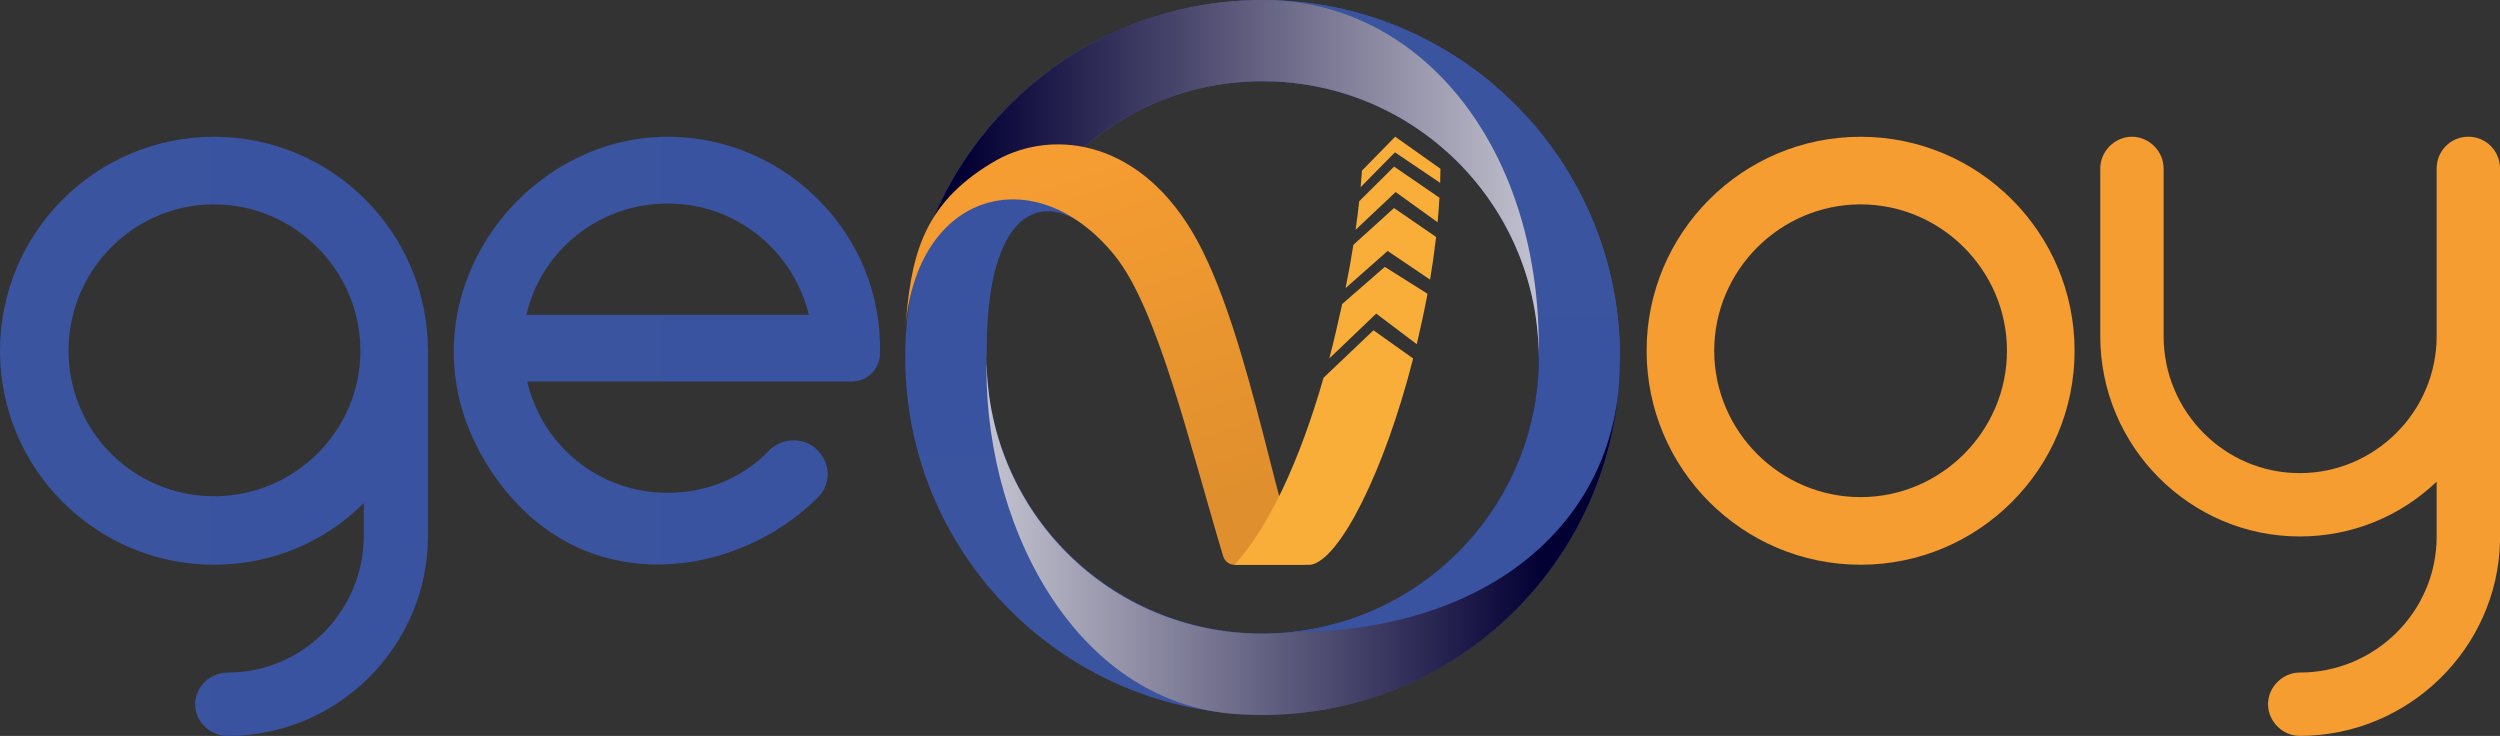 <?xml version="1.0" encoding="UTF-8"?>
<svg id="Layer_1" data-name="Layer 1" xmlns="http://www.w3.org/2000/svg" xmlns:xlink="http://www.w3.org/1999/xlink" viewBox="0 0 661.51 194.73">
  <rect x="0" y="0" width="661.51" height="194.73" fill="#333333" stroke="none"/>
  <defs>
    <style>
      .cls-1 {
        fill: url(#linear-gradient);
      }

      .cls-2 {
        fill: #f9ae39;
      }

      .cls-3 {
        fill: #f69d32;
      }

      .cls-4 {
        fill: url(#linear-gradient-3);
      }

      .cls-5 {
        fill: url(#linear-gradient-4);
      }

      .cls-6 {
        fill: url(#linear-gradient-2);
      }

      .cls-7 {
        fill: url(#linear-gradient-6);
      }

      .cls-8 {
        fill: url(#linear-gradient-7);
      }

      .cls-9 {
        fill: url(#linear-gradient-5);
      }
    </style>
    <linearGradient id="linear-gradient" x1="333.42" y1="182.16" x2="334.38" y2="58.11" gradientUnits="userSpaceOnUse">
      <stop offset="0" stop-color="#3a54a0"/>
      <stop offset=".98" stop-color="#3a53a0"/>
    </linearGradient>
    <linearGradient id="linear-gradient-2" x1="215.94" y1="141.95" x2="413.83" y2="141.95" gradientUnits="userSpaceOnUse">
      <stop offset="0" stop-color="#fff"/>
      <stop offset=".97" stop-color="#030034"/>
    </linearGradient>
    <linearGradient id="linear-gradient-3" x1="381.47" y1="17.25" x2="381.05" y2="156.27" gradientUnits="userSpaceOnUse">
      <stop offset="0" stop-color="#3b54a0"/>
      <stop offset=".96" stop-color="#3a53a0"/>
    </linearGradient>
    <linearGradient id="linear-gradient-4" x1="255.47" y1="46.58" x2="453.76" y2="46.58" gradientUnits="userSpaceOnUse">
      <stop offset="0" stop-color="#030034"/>
      <stop offset=".31" stop-color="#4f4c71"/>
      <stop offset="1" stop-color="#fff"/>
    </linearGradient>
    <linearGradient id="linear-gradient-5" x1="0" y1="115.46" x2="113.25" y2="115.46" xlink:href="#linear-gradient"/>
    <linearGradient id="linear-gradient-6" x1="120.08" y1="92.78" x2="232.87" y2="92.78" xlink:href="#linear-gradient"/>
    <linearGradient id="linear-gradient-7" x1="300.42" y1="140.48" x2="268.67" y2="43.67" gradientUnits="userSpaceOnUse">
      <stop offset="0" stop-color="#df8f2d"/>
      <stop offset=".98" stop-color="#f69d32"/>
    </linearGradient>
  </defs>
  <path class="cls-1" d="M334.1,0C281.87,0,239.53,42.34,239.53,94.56s42.34,94.56,94.56,94.56,94.56-42.34,94.56-94.56S386.32,0,334.1,0Zm0,167.63c-40.36,0-73.07-32.72-73.07-73.07,0-.67,.11-1.34,.03-1.99,.01,.03,.03,.07,.04,.1-.09-35.75,13.98-43.89,28.2-31.08-2.49-4.18-7.35-9.07-12.75-12.05,13.38-17.07,34.18-28.05,57.55-28.05,40.36,0,73.07,32.72,73.07,73.07s-32.72,73.07-73.07,73.07Z"/>
  <path class="cls-6" d="M407.17,94.72c-.06,40.36-32.82,73.03-73.17,72.97s-72.19-32.01-72.94-71.67c0,.5-.04,1-.04,1.5-.06,43.95,25.52,91.6,70.48,91.59,.82,.02,1.64,.06,2.46,.07,52.23,.07,94.62-42.21,94.69-94.43"/>
  <path class="cls-4" d="M334.1,0C386.32,0,428.66,42.34,428.66,94.56c0,.42-.03,.84-.03,1.26,.04,41.63-34.04,71.42-86.95,71.42,36.79-3.79,65.49-34.88,65.49-72.68,0-40.36-32.72-73.07-73.07-73.07V0Z"/>
  <path class="cls-5" d="M407.17,91.66c0,.5-.03,1-.04,1.5-.75-39.66-33.08-71.61-72.94-71.67-22.14-.03-42,9.79-55.42,25.33-16.47-1.53-28.69,6.55-36.43,24.78C252.61,30.42,289.87-.06,334.22,0,375.5,0,407.17,38.2,407.17,91.66Z"/>
  <g>
    <path class="cls-9" d="M113.25,92.81v48.92c0,29.22-23.78,53-53,53-4.76,0-8.61-3.85-8.61-8.38s3.85-8.38,8.61-8.38c19.93,0,36.01-16.31,36.01-36.24v-8.61c-10.19,10.19-24.23,16.31-39.64,16.31C25.37,149.43,0,124.06,0,92.81S25.37,36.19,56.62,36.19s56.62,25.37,56.62,56.62Zm-17.89,0c0-21.29-17.44-38.73-38.73-38.73s-38.5,17.44-38.5,38.73,17.21,38.5,38.5,38.5,38.73-17.21,38.73-38.5Z"/>
    <path class="cls-7" d="M232.83,93.94c-.23,4.08-3.62,7.02-7.47,7.02h-85.84c3.85,16.76,18.8,29.44,37.14,29.44,10.19,0,19.93-3.85,26.95-11.32,3.62-3.4,9.29-3.4,12.68,0,3.62,3.62,3.62,9.29,0,12.68-21.29,21.06-60.7,27.18-84.03-3.85-31.03-41.45,2.04-91.73,44.39-91.73,31.48,0,57.3,26.27,56.17,57.75Zm-93.54-10.65h74.74c-4.08-16.76-19.02-29.44-37.37-29.44s-33.52,12.68-37.37,29.44Z"/>
  </g>
  <g>
    <path class="cls-3" d="M435.7,92.81c0-31.26,25.37-56.62,56.62-56.62s56.62,25.37,56.62,56.62-25.37,56.62-56.62,56.62-56.62-25.37-56.62-56.62Zm95.35,0c0-21.29-17.44-38.73-38.73-38.73s-38.73,17.44-38.73,38.73,17.44,38.73,38.73,38.73,38.73-17.44,38.73-38.73Z"/>
    <path class="cls-3" d="M661.51,44.56v98.75c-.68,28.31-24.23,51.41-53,51.41-4.53,0-8.38-3.85-8.38-8.38s3.85-8.38,8.38-8.38c19.93,0,36.24-16.08,36.24-36.01v-14.5c-9.51,9.06-22.2,14.5-36.24,14.5-28.99,0-52.77-23.78-52.77-53V44.56c0-4.53,3.85-8.38,8.38-8.38s8.38,3.85,8.38,8.38v44.39c0,19.93,16.08,36.24,36.01,36.24s36.24-16.31,36.24-36.24V44.56c0-4.53,3.62-8.38,8.38-8.38s8.38,3.85,8.38,8.38Z"/>
  </g>
  <path class="cls-8" d="M239.53,87.34c2.8-37.1,34.66-45.42,55.42-19.74,11.41,14.09,19.83,50.07,28.7,79.58,.41,1.35,1.65,2.28,3.06,2.28h18.72c-5.94-2.09-14.18-62.01-30.09-88.34-14.81-24.69-37.95-27.26-53.04-17.93-18.66,11.25-21.37,25.41-22.77,44.16Z"/>
  <g>
    <path class="cls-2" d="M368.86,55.05l-10.75,9.73c-.6,3.8-1.29,7.63-2.07,11.45l11.13-9.83,11.23,7.59c.63-3.75,1.17-7.53,1.6-11.29l-11.14-7.65Z"/>
    <path class="cls-2" d="M369.11,40.3l11.96,8.08c.04-1.24,.07-2.48,.08-3.72l-11.98-8.49-8.78,8.97c-.1,1.45-.23,2.91-.36,4.39l9.08-9.23Z"/>
    <path class="cls-2" d="M363.43,87.39l-13.21,12.56c-6.32,21.99-14.43,39.44-23.56,49.49h20.16c7.61-1.25,19.47-24.58,27.1-54.58l-10.49-7.47Z"/>
    <path class="cls-2" d="M355.15,80.45c-.95,4.34-2.28,10.17-3.42,14.41l12.42-11.88,10.73,8.1c.95-3.97,2.09-9.25,2.85-13.34l-11.31-7.13-11.28,9.84Z"/>
    <path class="cls-2" d="M368.88,44.09l-9.23,9.16c-.27,2.49-.59,5.01-.95,7.55l10.59-9.99,11.11,8c.2-2.17,.37-4.33,.49-6.49l-12.01-8.24Z"/>
  </g>
</svg>